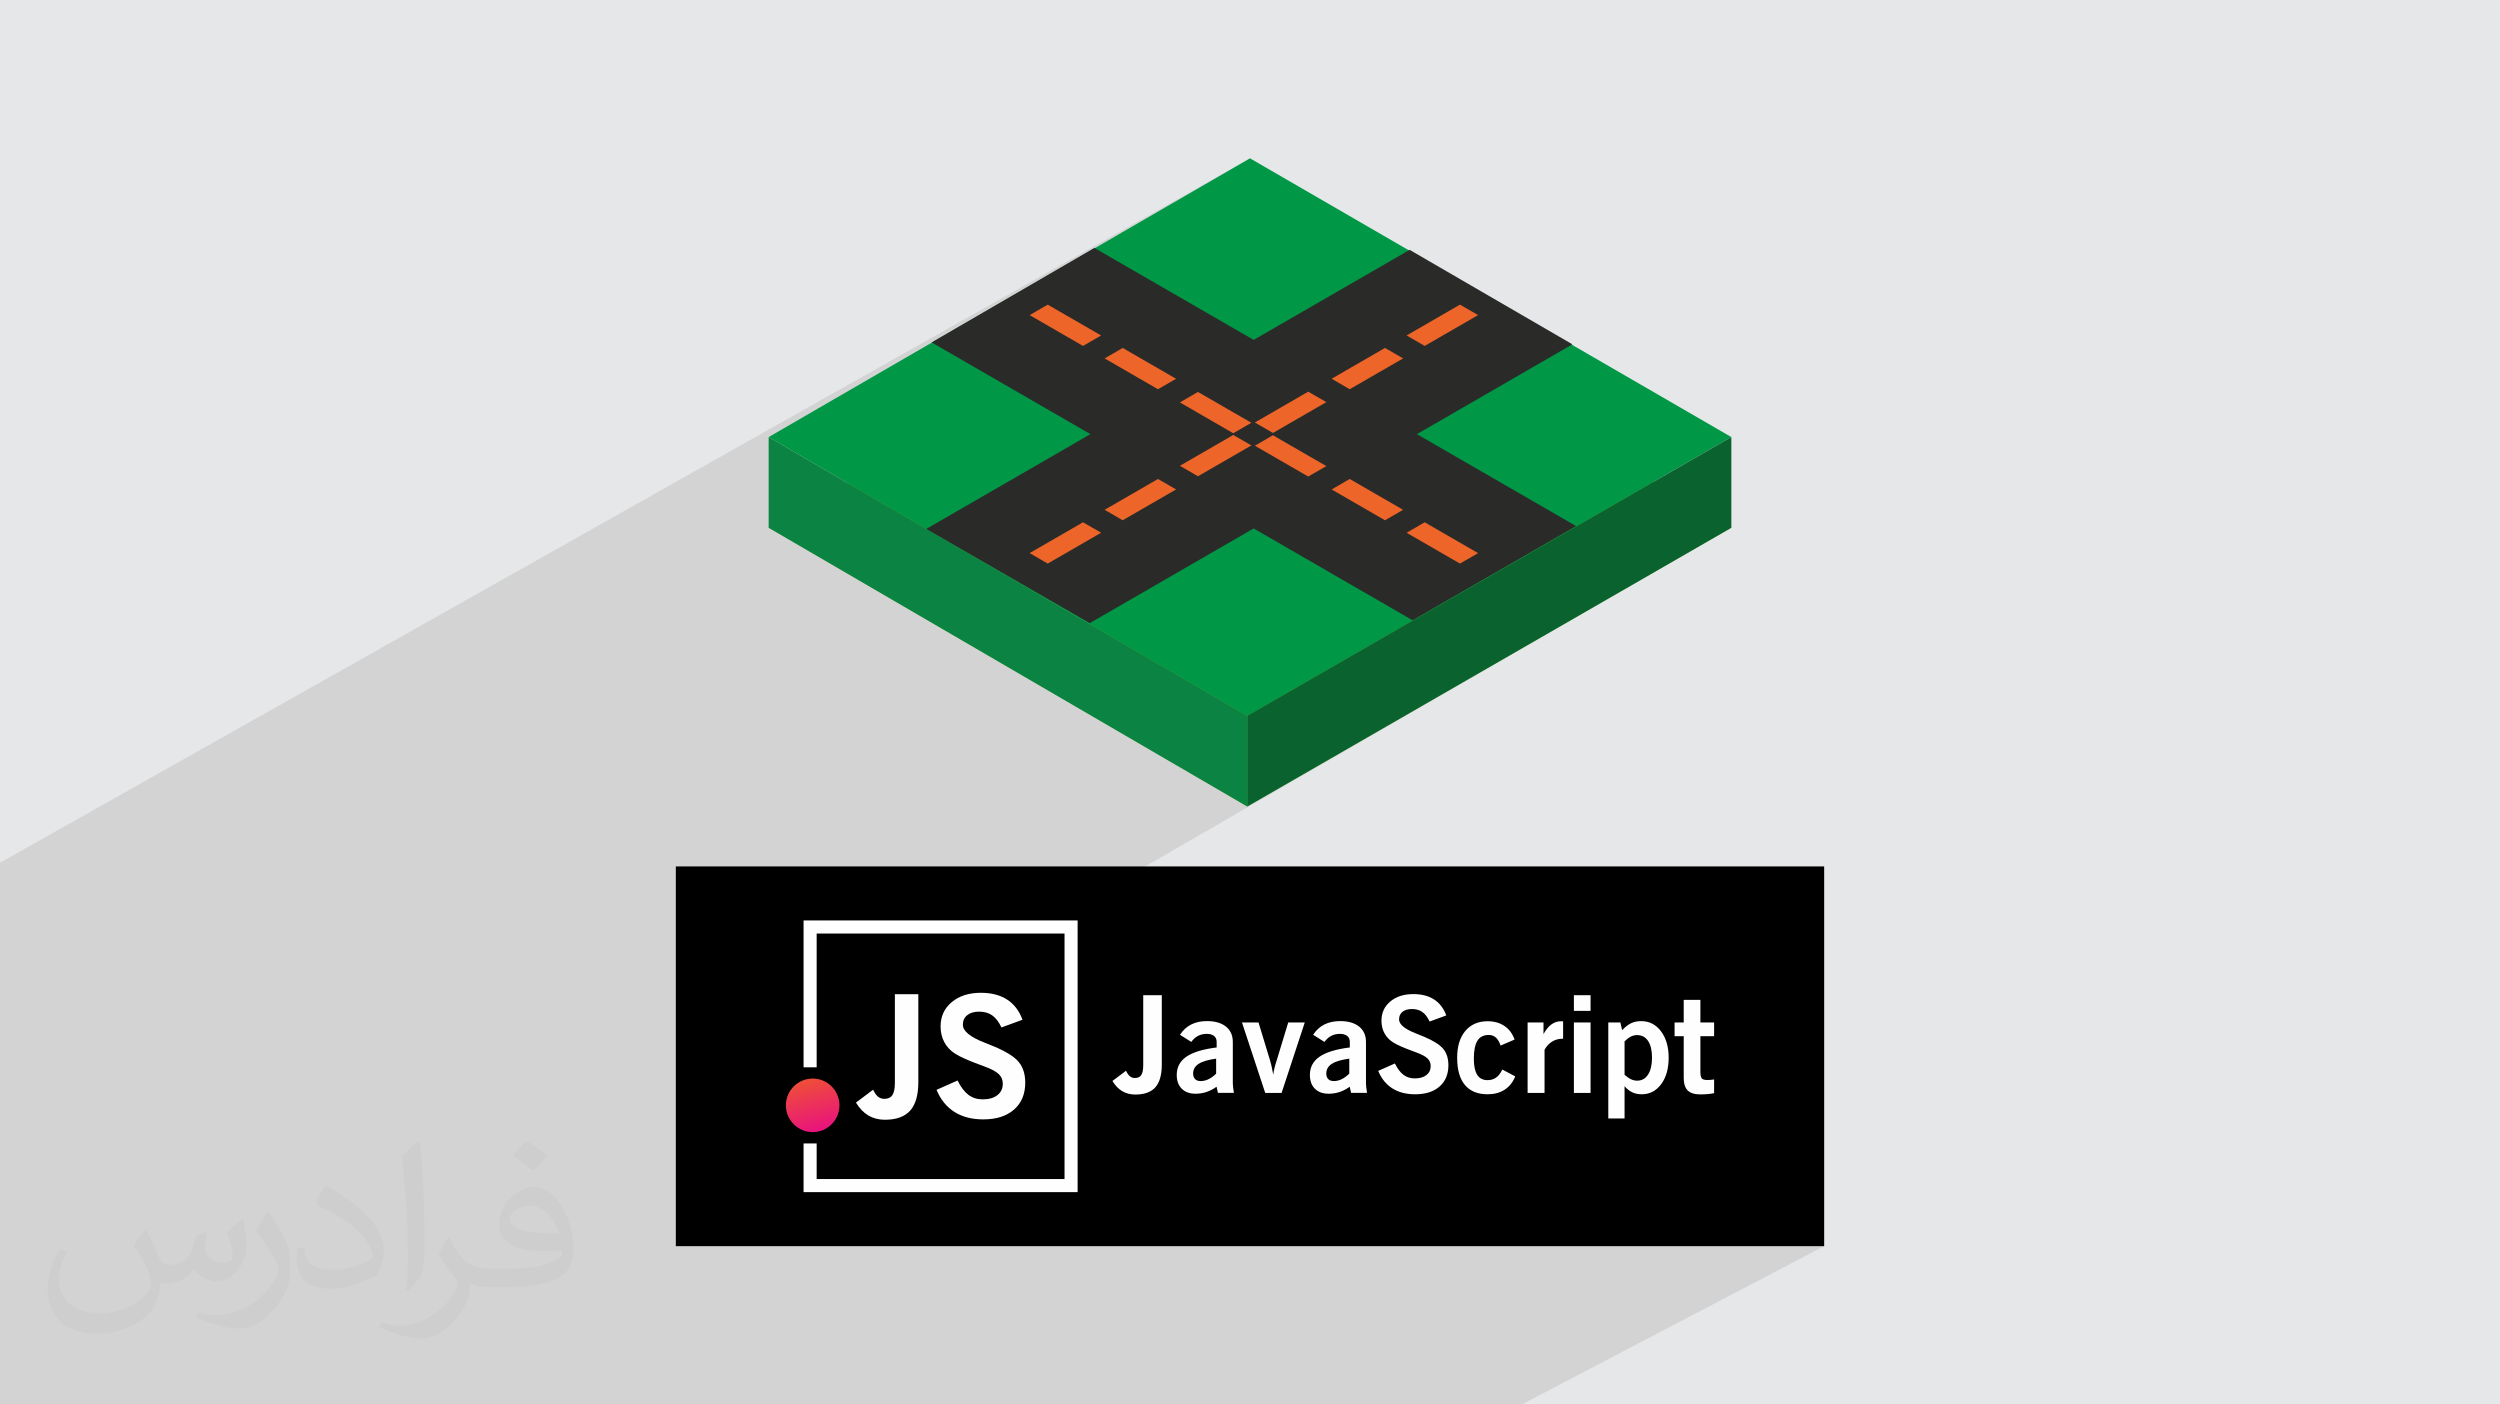 <?xml version="1.0" encoding="UTF-8"?>
<!DOCTYPE svg PUBLIC "-//W3C//DTD SVG 1.0//EN" "http://www.w3.org/TR/2001/REC-SVG-20010904/DTD/svg10.dtd">
<!-- Creator: CorelDRAW -->
<svg xmlns="http://www.w3.org/2000/svg" xml:space="preserve" width="94.192mm" height="52.917mm" version="1.0" style="shape-rendering:geometricPrecision; text-rendering:geometricPrecision; image-rendering:optimizeQuality; fill-rule:evenodd; clip-rule:evenodd"
viewBox="0 0 9404.92 5283.66"
 xmlns:xlink="http://www.w3.org/1999/xlink"
 xmlns:xodm="http://www.corel.com/coreldraw/odm/2003">
 <defs>
  <style type="text/css">
   <![CDATA[
    .fil3 {fill:black}
    .fil9 {fill:#0B8342;fill-rule:nonzero}
    .fil8 {fill:#0A622F;fill-rule:nonzero}
    .fil7 {fill:#009846;fill-rule:nonzero}
    .fil10 {fill:#2A2B29;fill-rule:nonzero}
    .fil6 {fill:#66B741;fill-rule:nonzero}
    .fil11 {fill:#ED6529;fill-rule:nonzero}
    .fil4 {fill:#FEFEFE;fill-rule:nonzero}
    .fil2 {fill:#373435;fill-opacity:0.031}
    .fil1 {fill:#2B2A29;fill-opacity:0.102}
    .fil0 {fill:#E6E7E8}
    .fil5 {fill:url(#id0)}
   ]]>
  </style>
  <linearGradient id="id0" gradientUnits="userSpaceOnUse" x1="3080.01" y1="4250.48" x2="3024" y2="4056.49">
   <stop offset="0" style="stop-opacity:1; stop-color:#E9147C"/>
   <stop offset="1" style="stop-opacity:1; stop-color:#EF5036"/>
  </linearGradient>
 </defs>
 <g id="Layer_x0020_1">
  <polygon class="fil0" points="-0,0 9404.92,0 9404.92,5283.66 -0,5283.66 "/>
  <polygon class="fil1" points="6862.46,4687.99 5724.68,5283.66 -0,5283.66 -0,3245.65 4702.45,595.65 6513.25,1985.27 3575.65,3682.83 "/>
  <path class="fil2" d="M548.54 4627.69c17.95,27.21 29.6,53.36 40.96,82.43 8.45,16.91 12.93,48.09 52.57,48.09 11.61,0 28.28,-3.42 43.06,-11.61 16.63,-8.73 29.32,-21.94 35.94,-42l15.85 -53.36 38.57 -19.02 2.64 2.64c-5.27,20.09 -6.59,39.36 -6.59,54.43 0,44.63 38.57,61.56 69.22,61.56 17.95,0 34.09,-8.73 34.09,-25.11 0,-21.13 -8.98,-57.06 -20.62,-89.29 17.95,-17.95 35.94,-35.94 56.53,-50.47l3.17 1.6c8.98,38.04 14,75.56 14,100.66 0,24.57 -10.83,51.79 -19.81,69.49 -18.49,34.87 -51.25,62.62 -90.87,62.62 -30.1,0 -63.65,-15.07 -86.66,-43.06l-1.32 0c-21.66,26.96 -55.22,51.25 -108.86,51.25l-16.63 0c-2.64,35.41 -10.29,60.49 -21.94,82.95 -31.95,62.34 -126.81,106.47 -216.1,106.47 -124.17,0 -186.51,-71.59 -186.51,-166.96 0,-58.91 19.27,-113.6 48.88,-152.42l24.29 10.04c-18.49,35.41 -30.91,68.68 -30.91,101.45 0,89.29 72.66,131.83 156.4,131.83 77.68,0 173.83,-49.41 191.28,-106.72 -6.59,-62.62 -30.1,-91.93 -66.04,-148.99 10.83,-19.02 24.83,-38.04 42.28,-58.38l3.17 0 0 0 0 0 -0.02 -0.09zm1432.13 -336.04c26.15,16.39 51.79,35.66 76.87,57.85 -14,19.81 -31.45,37.79 -53.11,53.64 -25.11,-20.34 -50.19,-37.79 -75.84,-56.27 17.42,-19.55 34.62,-38.29 52.04,-55.22l0 0 0 0 0 0 0 0 0 0 0.03 0zm13.47 244.11c-42.28,0 -76.87,27.75 -76.87,48.34 0,44.13 84.53,57.85 185.72,57.31 -12.68,-51.79 -57.06,-105.68 -108.86,-105.68l0.01 0.03zm-94.86 236.19c54.96,0 103.04,-1.6 139.74,-10.83 40.96,-10.29 75.56,-30.91 75.56,-45.17 0,-3.7 0,-8.19 -1.32,-11.89 -22.98,2.11 -49.41,2.11 -72.38,2.11 -74.49,0 -131.55,-16.91 -154.02,-58.66 -5.55,-11.61 -9.51,-24.57 -9.51,-39.36 0,-40.43 17.42,-79.79 48.09,-107 25.61,-22.45 53.89,-36.44 82.67,-36.44 52.04,0 93.51,41.75 122.57,107.54 15.85,35.94 26.68,77.4 26.68,129.72 0,34.87 -9.51,64.19 -31.17,85.85 -40.43,39.11 -114.92,53.89 -229.04,53.89l-51.79 0 0 0 -13.47 0c-28.28,0 -48.62,-5.02 -64.72,-17.42l-2.64 0c0.79,6.59 1.32,12.93 1.32,19.02 0,25.61 -8.45,58.38 -25.61,84.53 -50.72,75.3 -105.68,108.04 -153.24,108.04 -48.09,0 -107,-18.49 -160.11,-42.54l9.51 -18.49c17.17,7.13 40.96,11.89 73.7,11.89 85.85,0 198.66,-82.43 212.66,-163 -3.17,-6.59 -8.98,-15.32 -17.17,-24.57 -25.11,-29.85 -40.96,-54.68 -55.75,-80.83 12.68,-25.11 24.29,-45.17 35.13,-63.4l4.49 -0.53c36.72,74.77 69.99,117.55 144.23,117.55l11.61 0 0 0 53.89 0 0 0 0 0 0 0 0 0 0 0 0.09 0.01zm-371.98 79c6.34,-34.34 6.87,-72.91 6.87,-108.86l0 -53.36c0,-99.6 -12.68,-244.36 -22.98,-338.68 17.95,-19.27 43.06,-42 62.87,-57.31l5.81 1.6c13.47,118.62 16.63,256 16.63,383.06 0,33.3 -1.32,65.79 -4.49,89.55 -1.85,30.1 -19.27,52.83 -56.53,87.7l-8.19 -3.7zm-382.8 -157.19c1.85,46.77 24.83,83.49 105.15,83.49 49.93,0 92.19,-12.93 138.96,-35.13 8.45,-3.7 12.93,-8.73 12.93,-12.93 0,-29.32 -22.45,-68.15 -60.23,-103.55 -36.72,-33.3 -85.34,-62.62 -130.76,-82.18 -15.6,-6.59 -20.62,-13.47 -20.62,-20.09 0,-13.47 17.95,-41.75 32.77,-62.09l5.02 -0.53c52.04,27.21 110.17,67.64 153.24,112.53 39.11,41.47 63.4,83.49 63.4,129.19 0,33.81 -10.29,65.51 -26.96,95.11 -57.06,28.79 -117.83,50.72 -178.06,50.72 -73.17,0 -123.1,-34.34 -123.1,-114.92 0,-8.73 0,-22.19 3.17,-39.64l25.11 0 0 0 0 0 0 0 0 0 0 0 -0.02 0zm-132.37 -132.9l45.45 73.45c16.63,27.21 32.23,56.81 32.23,103.55l0 59.7c0,48.34 -30.91,100.13 -80.83,151.38 -39.11,34.62 -73.7,49.41 -105.68,49.41 -47.55,0 -101.98,-14.79 -164.85,-41.75l7.13 -18.49c19.81,5.27 42.79,9.77 71.06,9.77 90.36,-0.53 182.8,-66.57 225.08,-147.15 5.02,-9.26 6.87,-17.95 6.87,-24.04 0,-9.26 -5.02,-19.55 -8.98,-28.79 -22.98,-43.31 -48.62,-82.95 -76.87,-119.68 14.79,-23.25 29.6,-45.7 45.7,-67.9l3.7 0.53 0 0 0 0 0 0 0 0 0 0 -0.02 0.01z"/>
  <g id="_1714861411280">
   <g>
    <rect class="fil3" x="2542.46" y="3259.48" width="4320" height="1428.52"/>
    <polygon class="fil4" points="3047.63,3462.65 4053.98,3462.65 4053.98,4484.74 3022.99,4484.74 3022.99,4301.57 3072.24,4301.57 3072.24,4435.5 4004.75,4435.5 4004.75,3511.93 3072.24,3511.93 3072.24,4015.21 3022.99,4015.21 3022.99,3462.65 "/>
    <circle class="fil5" cx="3057.27" cy="4158.19" r="100.77"/>
    <path class="fil4" d="M3220.11 4147.9l64.67 -48.61c5.42,12.03 11.52,20.78 18.23,26.33 6.83,5.41 14.73,8.2 23.85,8.2 13.97,0 24.09,-4.68 30.26,-14.15 6.31,-9.47 9.37,-24.92 9.37,-46.55l0 -333.09 88.21 0 0 330.5c0,48.71 -10.22,84.52 -30.56,107.49 -20.46,22.9 -52.23,34.42 -95.36,34.42 -23.45,0 -44.22,-5.41 -62.35,-16.19 -18.02,-10.86 -33.45,-26.97 -46.34,-48.35l0 0 0 -0.04 0.01 0.03zm303.02 -47.92l79.16 -35.16c12.24,24.74 26,42.71 41.03,54.03 15.15,11.28 32.9,16.92 53.6,16.92 23.33,0 41.79,-5.31 55.29,-15.86 13.56,-10.66 20.26,-24.93 20.26,-43.04 0,-14.36 -4.98,-26.33 -15.03,-36.04 -10,-9.7 -28.02,-19.29 -54.04,-28.89 -3.49,-1.49 -8.63,-3.32 -15.23,-5.67 -45.52,-16.62 -77.25,-30.77 -95.13,-42.41 -17.68,-11.29 -31.12,-25.68 -40.51,-43.14 -9.37,-17.49 -14.06,-37.3 -14.06,-59.38 0,-37.49 13.96,-67.86 41.98,-91.31 27.91,-23.42 64.47,-35.15 109.65,-35.15 39.44,0 72.32,8.53 98.68,25.56 26.31,17.04 45.62,42.41 57.85,75.89l-79.15 28.97c-9.82,-20.79 -21.32,-35.79 -34.62,-45.29 -13.33,-9.47 -29.8,-14.16 -49.32,-14.16 -18.95,0 -33.98,4.36 -44.87,13.19 -10.98,8.85 -16.42,20.88 -16.42,36.13 0,23.43 26.76,45.72 80.25,66.69 16.51,6.5 29.38,11.72 38.78,15.66 44.76,18.96 75.25,38.24 91.44,58.07 16.09,19.81 24.2,45.58 24.2,77.44 0,42.93 -14.1,76.61 -42.21,101.24 -28.03,24.59 -66.7,36.87 -115.7,36.87 -42.74,0 -78.83,-9.39 -108.59,-28.14 -29.63,-18.75 -51.99,-46.46 -67.25,-83.08l-0.08 -0.03 -0.02 0.03 0.03 0.04 0 0 0 0.02z"/>
    <path class="fil4" d="M4184.98 4066.53l51.18 -38.46c4.32,9.55 9.1,16.46 14.41,20.84 5.37,4.31 11.64,6.52 18.87,6.52 11.03,0 19.07,-3.71 23.96,-11.21 4.99,-7.54 7.38,-19.74 7.38,-36.87l0 -263.56 69.82 0 0 261.52c0,38.54 -8.14,66.86 -24.2,85.09 -16.18,18.15 -41.31,27.24 -75.47,27.24 -18.57,0 -35.02,-4.3 -49.34,-12.81 -14.26,-8.61 -26.46,-21.33 -36.64,-38.26l0.01 0 -0.01 -0.03 0.02 0zm390.05 -83.97c-30.08,4.12 -52.02,10.62 -65.77,19.62 -13.82,8.92 -20.74,21.07 -20.74,36.39 0,9.03 2.44,16.12 7.43,20.99 4.91,5 11.87,7.43 20.9,7.43 9.86,0 19.63,-2.32 29.3,-6.92 9.59,-4.63 19.23,-11.63 28.9,-20.99l0 -56.54 -0.04 0 0 0.02 0.03 0zm6.93 128.96l-5.37 -23.29c-12.05,8.78 -24.6,15.35 -37.78,19.74 -13.14,4.39 -26.88,6.58 -41.15,6.58 -22.09,0 -39.38,-6.21 -51.94,-18.82 -12.57,-12.46 -18.88,-29.81 -18.88,-51.93 0,-29.03 12.15,-51.87 36.33,-68.55 24.31,-16.69 62.25,-28.34 113.83,-34.75l0 -20.75c0,-9.71 -3.23,-17.19 -9.7,-22.44 -6.48,-5.3 -15.79,-7.92 -27.77,-7.92 -11.98,0 -22.93,2.54 -32.71,7.66 -9.78,5.08 -18.14,12.65 -25.19,22.67l-42.64 -26.9c11.03,-17.08 25.02,-29.93 41.99,-38.6 16.96,-8.58 36.77,-12.89 59.55,-12.89 30.6,0 54.49,6.9 71.57,20.77 17.09,13.74 25.72,33.04 25.72,57.65l0 155.9c0,4.14 0.34,9.12 1.03,14.92 0.67,5.92 1.67,12.81 3.03,20.9l-59.87 0 -0.05 0.03 0 0.03 0 -0.01zm177.76 0l-87.46 -265.08 62.26 0 43.4 143c1.35,3.79 2.98,10.04 4.99,18.71 1.95,8.63 4.32,20.33 7.17,34.91 1.59,-14.51 5.46,-31.15 11.51,-50.07 0.52,-1.55 0.95,-2.69 1.26,-3.57l43.42 -142.98 62.24 0 -87.19 265.08 -61.64 0 0.04 0 -0.01 0.01zm316.28 -128.96c-30.12,4.12 -52.03,10.62 -65.77,19.62 -13.83,8.92 -20.77,21.07 -20.77,36.39 0,9.03 2.46,16.12 7.41,20.99 4.9,5 11.88,7.43 20.9,7.43 9.86,0 19.64,-2.32 29.25,-6.92 9.61,-4.63 19.25,-11.63 28.91,-20.99l0 -56.54 0.05 0 0 0.02 0.03 0zm6.89 128.96l-5.41 -23.29c-12.05,8.78 -24.61,15.35 -37.78,19.74 -13.14,4.39 -26.89,6.58 -41.16,6.58 -22.08,0 -39.35,-6.21 -51.94,-18.82 -12.57,-12.46 -18.86,-29.81 -18.86,-51.93 0,-29.03 12.16,-51.87 36.34,-68.55 24.28,-16.69 62.24,-28.34 113.83,-34.75l0 -20.75c0,-9.71 -3.24,-17.19 -9.72,-22.44 -6.5,-5.3 -15.76,-7.92 -27.74,-7.92 -11.98,0 -22.92,2.54 -32.7,7.66 -9.78,5.08 -18.14,12.65 -25.19,22.67l-42.63 -26.9c11.03,-17.08 25.01,-29.93 41.97,-38.6 16.97,-8.58 36.79,-12.89 59.55,-12.89 30.62,0 54.47,6.9 71.57,20.77 17.1,13.74 25.73,33.04 25.73,57.65l0 155.9c0,4.14 0.33,9.12 1,14.92 0.68,5.92 1.68,12.81 3.04,20.9l-59.86 0 0 0.03 0.02 0.03 -0.06 -0.01zm101.95 -82.95l62.66 -27.82c9.71,19.55 20.57,33.83 32.46,42.77 11.96,8.94 26.05,13.41 42.42,13.41 18.49,0 33.05,-4.2 43.78,-12.58 10.71,-8.42 16.01,-19.72 16.01,-34.04 0,-11.38 -3.96,-20.85 -11.89,-28.5 -7.93,-7.67 -22.17,-15.28 -42.72,-22.85 -2.82,-1.2 -6.86,-2.63 -12.06,-4.49 -36.02,-13.12 -61.13,-24.35 -75.31,-33.55 -14.03,-8.93 -24.61,-20.32 -32.05,-34.17 -7.43,-13.82 -11.13,-29.54 -11.13,-46.95 0,-29.66 11.05,-53.74 33.22,-72.23 22.11,-18.58 51.01,-27.83 86.76,-27.83 31.2,0 57.22,6.7 78.03,20.23 20.85,13.48 36.11,33.58 45.79,60.03l-62.68 22.93c-7.75,-16.4 -16.84,-28.34 -27.41,-35.81 -10.55,-7.52 -23.61,-11.2 -39.07,-11.2 -15.03,0 -26.89,3.43 -35.5,10.45 -8.69,7 -12.98,16.53 -12.98,28.57 0,18.53 21.15,36.19 63.48,52.8 13.05,5.13 23.27,9.27 30.67,12.4 35.39,15.03 59.55,30.3 72.36,45.95 12.73,15.7 19.1,36.08 19.1,61.27 0,33.96 -11.13,60.64 -33.38,80.13 -22.18,19.47 -52.8,29.13 -91.57,29.13 -33.8,0 -62.4,-7.39 -85.92,-22.24 -23.42,-14.82 -41.14,-36.77 -53.2,-65.77l0.04 0.06 0.04 -0.06 0.04 -0.04zm466.82 -5.05l48.65 25.81c-9.02,22.1 -22.43,38.87 -40.16,50.25 -17.69,11.39 -39.05,17.02 -64.05,17.02 -37.36,0 -65.76,-11.64 -85.15,-34.84 -19.45,-23.25 -29.18,-57.47 -29.18,-102.76 0,-42.52 10.18,-75.97 30.6,-100.41 20.42,-24.46 48.32,-36.68 83.74,-36.68 24.76,0 46.02,5.9 63.56,17.78 17.53,11.81 30.19,28.83 38.13,51.08l-52.6 22.67c-4.7,-13.81 -10.71,-23.93 -17.96,-30.36 -7.25,-6.38 -16.18,-9.59 -26.89,-9.59 -19.16,0 -33.22,7.16 -42.25,21.62 -9.01,14.41 -13.6,36.92 -13.6,67.61 0,27.32 4.2,47.64 12.73,60.86 8.45,13.25 21.42,19.89 38.87,19.89 12.47,0 23.28,-3.19 32.26,-9.7 9.11,-6.4 16.77,-16.52 23.3,-30.27l0 0 -0.03 0.07 0.01 -0.05zm95.13 88.02l0 -265.08 59.76 0 0 43.93c8.62,-16.11 18.35,-28.17 29.37,-36.26 11.04,-8.17 23.11,-12.2 36.27,-12.2 2.37,0 4.05,0 5.04,0.07 1.09,0.09 2.13,0.35 3.12,0.69l0 65 -2.98 0c-13.99,0 -26.8,3.59 -38.53,10.86 -11.65,7.26 -21.1,17.45 -28.34,30.6l0 162.4 -63.72 0 -0.05 -0.03 0.05 0 0.02 0zm174.12 -308.59l0 -59.18 62.72 0 0 59.18 -62.72 0zm0 308.59l0 -265.08 62.72 0 0 265.08 -62.72 0zm190.61 -68.23c8.71,7.69 16.87,13.34 24.3,16.84 7.54,3.57 15.29,5.29 23.11,5.29 17.45,0 31.1,-7.69 40.97,-22.94 9.87,-15.34 14.85,-36.49 14.85,-63.65 0,-27 -4.87,-47.89 -14.69,-62.73 -9.78,-14.75 -23.67,-22.17 -41.68,-22.17 -7.84,0 -15.62,1.85 -23.01,5.54 -7.51,3.71 -15.42,9.64 -23.85,17.91l0 125.88 0 0.01 0 0zm0 43.02l0 121.35 -61.22 0 0 -361.2 45.43 0 6.67 29c11.29,-12.19 22.58,-20.88 33.64,-26.12 11.13,-5.3 23.86,-7.92 38.18,-7.92 30.44,0 55.22,12.72 74.47,38.27 19.09,25.54 28.75,58.58 28.75,99.32 0,41.15 -9.42,74.38 -28.26,99.67 -18.87,25.31 -43.14,37.92 -73.01,37.92 -13.33,0 -25.04,-2.34 -35.23,-7.15 -10.26,-4.78 -20.05,-12.45 -29.42,-23.11l0 -0.03 0 0.02 -0.01 -0.02zm285.29 -54.32c0,12.88 1.78,21.25 5.4,25.13 3.58,3.86 10.35,5.8 20.31,5.8 3.86,0 8.08,-0.17 12.55,-0.5 4.47,-0.34 8.83,-0.86 13.33,-1.55l0 51.53c-6.9,1.52 -14.84,2.62 -23.85,3.45 -8.95,0.75 -18.38,1.21 -28.25,1.21 -21.58,0 -37.37,-5 -47.31,-14.95 -9.92,-9.92 -14.93,-25.63 -14.93,-47.12l0 -157.01 -34.38 0 0 -51.55 34.38 0 0 -85.02 62.72 0 0 85.02 51.62 0 0 51.55 -51.62 0 0 133.96 0 -0.01 0.03 0.01 0 0.04z"/>
   </g>
   <g>
    <polygon class="fil6" points="2891.66,1985.27 4692.23,3033.91 6513.25,1985.27 4702.45,936.66 "/>
    <polygon class="fil7" points="2891.66,1644.27 4692.23,2692.9 6513.25,1644.27 4702.45,595.65 "/>
    <polygon class="fil8" points="4692.23,3033.91 4692.23,2692.9 6513.25,1644.27 6513.25,1985.28 "/>
    <polygon class="fil9" points="2891.66,1985.28 2891.66,1644.27 4692.23,2692.9 4692.23,3033.91 "/>
    <polygon class="fil10" points="5915.34,1295.36 4099.57,2344.25 3484.4,1989.84 5302.98,939.9 "/>
    <polygon class="fil10" points="3504.74,1288.14 5314.12,2333.49 5929.29,1979.07 4117.11,932.69 "/>
    <polygon class="fil11" points="3873.55,1185.45 4074.15,1301.34 4142.36,1262.04 3941.44,1146.02 "/>
    <polygon class="fil11" points="4155.58,1348.36 4356.2,1464.25 4424.4,1424.96 4223.48,1308.95 "/>
    <polygon class="fil11" points="4438.78,1513.9 4639.39,1629.79 4707.59,1590.5 4506.67,1474.49 "/>
    <polygon class="fil11" points="4720.81,1676.82 4921.43,1792.72 4989.63,1753.43 4788.71,1637.41 "/>
    <polygon class="fil11" points="5009.65,1841.32 5210.25,1957.22 5278.46,1917.93 5077.53,1801.91 "/>
    <polygon class="fil11" points="5291.68,2004.24 5492.29,2120.14 5560.49,2080.84 5359.58,1964.83 "/>
    <polygon class="fil11" points="3873.55,2080.72 4074.15,1964.83 4142.36,2004.13 3941.44,2120.14 "/>
    <polygon class="fil11" points="4155.58,1917.82 4356.2,1801.91 4424.4,1841.2 4223.48,1957.22 "/>
    <polygon class="fil11" points="4438.78,1752.27 4639.39,1636.37 4707.59,1675.66 4506.67,1791.68 "/>
    <polygon class="fil11" points="4720.81,1589.35 4921.43,1473.45 4989.63,1512.75 4788.71,1628.76 "/>
    <polygon class="fil11" points="5009.65,1424.84 5210.25,1308.95 5278.46,1348.24 5077.53,1464.25 "/>
    <polygon class="fil11" points="5291.68,1261.93 5492.29,1146.02 5560.49,1185.33 5359.58,1301.34 "/>
   </g>
  </g>
 </g>
</svg>
